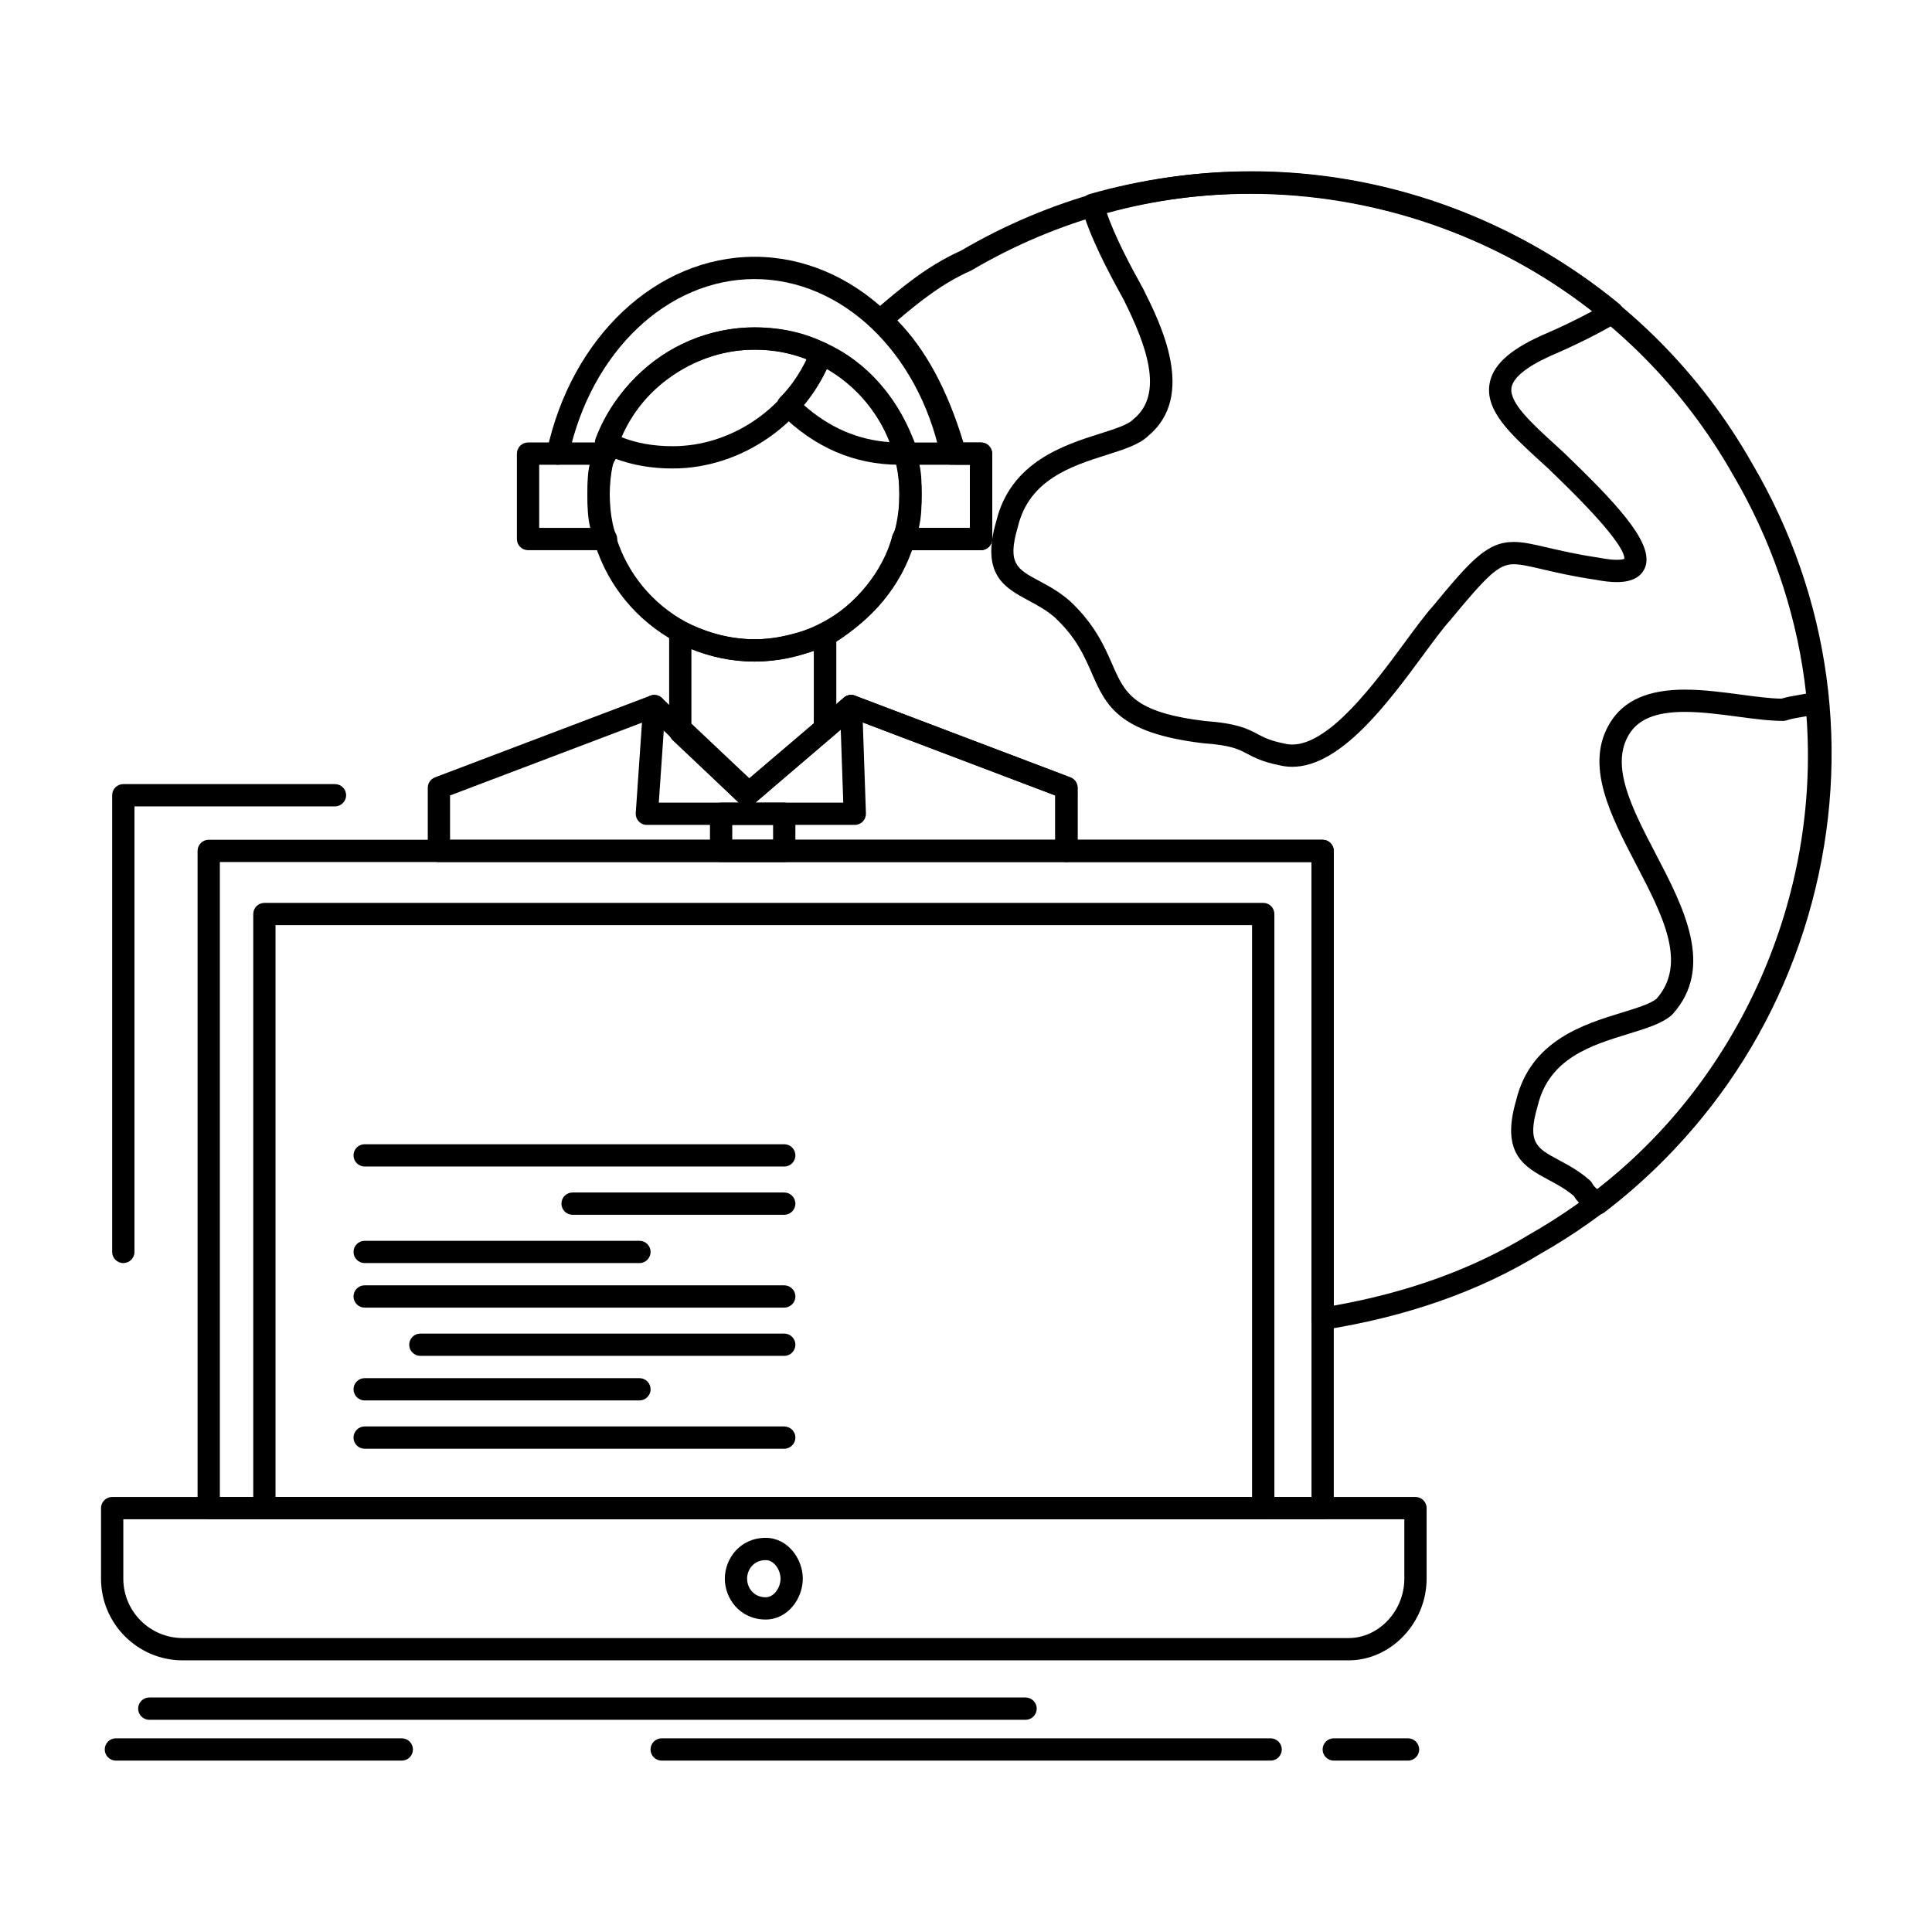 <?xml version="1.0" encoding="UTF-8"?>
<!-- Uploaded to: SVG Repo, www.svgrepo.com, Generator: SVG Repo Mixer Tools -->
<svg fill="#000000" width="800px" height="800px" version="1.1" viewBox="144 144 512 512" xmlns="http://www.w3.org/2000/svg">
 <g>
  <path d="m501.4 584.01h-308.98c-11.938 0-21.648-9.711-21.648-21.648v-18.695c0-1.629 1.32-2.953 2.953-2.953h345.39c1.629 0 2.953 1.32 2.953 2.953v18.695c-0.004 11.734-9.465 21.648-20.668 21.648zm-324.72-37.391v15.742c0 8.68 7.062 15.742 15.742 15.742h308.98c8 0 14.762-7.211 14.762-15.742v-15.742z"/>
  <path d="m494.51 546.62h-295.2c-1.629 0-2.953-1.32-2.953-2.953v-174.17c0-1.629 1.32-2.953 2.953-2.953h295.2c1.629 0 2.953 1.32 2.953 2.953v174.17c0 1.633-1.324 2.953-2.953 2.953zm-292.25-5.902h289.3v-168.27h-289.3z"/>
  <path d="m478.77 546.62h-264.7c-1.629 0-2.953-1.32-2.953-2.953v-157.44c0-1.629 1.32-2.953 2.953-2.953h264.7c1.629 0 2.953 1.32 2.953 2.953v157.44c-0.004 1.633-1.324 2.953-2.953 2.953zm-261.75-5.902h258.79v-151.54h-258.79z"/>
  <path d="m351.83 453.14h-111.19c-1.629 0-2.953-1.32-2.953-2.953 0-1.629 1.32-2.953 2.953-2.953h111.19c1.629 0 2.953 1.32 2.953 2.953s-1.324 2.953-2.953 2.953z"/>
  <path d="m351.83 465.93h-56.09c-1.629 0-2.953-1.32-2.953-2.953 0-1.629 1.32-2.953 2.953-2.953h56.09c1.629 0 2.953 1.32 2.953 2.953 0 1.629-1.324 2.953-2.953 2.953z"/>
  <path d="m313.46 478.73h-72.816c-1.629 0-2.953-1.32-2.953-2.953 0-1.629 1.32-2.953 2.953-2.953h72.816c1.629 0 2.953 1.32 2.953 2.953-0.004 1.629-1.324 2.953-2.953 2.953z"/>
  <path d="m351.83 490.53h-111.19c-1.629 0-2.953-1.32-2.953-2.953 0-1.629 1.32-2.953 2.953-2.953h111.19c1.629 0 2.953 1.32 2.953 2.953s-1.324 2.953-2.953 2.953z"/>
  <path d="m351.83 503.32h-96.434c-1.629 0-2.953-1.32-2.953-2.953 0-1.629 1.32-2.953 2.953-2.953h96.434c1.629 0 2.953 1.32 2.953 2.953 0 1.633-1.324 2.953-2.953 2.953z"/>
  <path d="m313.46 515.13h-72.816c-1.629 0-2.953-1.32-2.953-2.953 0-1.629 1.32-2.953 2.953-2.953h72.816c1.629 0 2.953 1.32 2.953 2.953-0.004 1.633-1.324 2.953-2.953 2.953z"/>
  <path d="m351.83 527.93h-111.19c-1.629 0-2.953-1.32-2.953-2.953 0-1.629 1.32-2.953 2.953-2.953h111.19c1.629 0 2.953 1.32 2.953 2.953 0 1.629-1.324 2.953-2.953 2.953z"/>
  <path d="m346.91 573.19c-6.773 0-10.824-5.504-10.824-10.824 0-5.32 4.051-10.824 10.824-10.824 5.887 0 9.84 5.598 9.84 10.824 0 5.231-3.953 10.824-9.84 10.824zm0-15.742c-3.195 0-4.922 2.535-4.922 4.922 0 2.387 1.723 4.922 4.922 4.922 2.254 0 3.938-2.598 3.938-4.922 0-2.324-1.684-4.922-3.938-4.922z"/>
  <path d="m415.79 599.76h-232.23c-1.629 0-2.953-1.32-2.953-2.953 0-1.629 1.32-2.953 2.953-2.953h232.23c1.629 0 2.953 1.32 2.953 2.953-0.004 1.629-1.324 2.953-2.953 2.953z"/>
  <path d="m480.73 610.58h-161.38c-1.629 0-2.953-1.32-2.953-2.953 0-1.629 1.32-2.953 2.953-2.953h161.38c1.629 0 2.953 1.32 2.953 2.953 0 1.629-1.32 2.953-2.953 2.953z"/>
  <path d="m517.14 610.58h-19.68c-1.629 0-2.953-1.32-2.953-2.953 0-1.629 1.32-2.953 2.953-2.953h19.68c1.629 0 2.953 1.32 2.953 2.953 0 1.629-1.324 2.953-2.953 2.953z"/>
  <path d="m250.48 610.58h-75.77c-1.629 0-2.953-1.32-2.953-2.953 0-1.629 1.32-2.953 2.953-2.953h75.77c1.629 0 2.953 1.32 2.953 2.953-0.004 1.629-1.324 2.953-2.953 2.953z"/>
  <path d="m343.96 319.32c-24.418 0-44.281-19.863-44.281-44.281 0-24.418 19.863-44.281 44.281-44.281 24.418 0 44.281 19.863 44.281 44.281-0.004 24.418-19.867 44.281-44.281 44.281zm0-82.656c-21.16 0-38.375 17.215-38.375 38.375s17.215 38.375 38.375 38.375c21.16 0 38.375-17.215 38.375-38.375s-17.215-38.375-38.375-38.375z"/>
  <path d="m384.32 267.16h-0.02-1.969c-11.91 0-22.547-4.594-31.605-13.656-1.152-1.152-1.152-3.023 0-4.176 3.367-3.367 6.203-7.789 8.203-12.785 0.301-0.75 0.891-1.344 1.641-1.645 0.746-0.301 1.586-0.281 2.32 0.051 11.133 5.062 19.684 14.996 24.102 28 0.18 0.383 0.281 0.809 0.281 1.254-0.004 1.637-1.324 2.957-2.953 2.957zm-27.363-15.891c6.82 6.074 14.551 9.402 23.039 9.914-3.703-8.613-9.555-15.379-16.879-19.504-1.699 3.551-3.781 6.797-6.16 9.59z"/>
  <path d="m322.31 268.15c-7.09 0-13.316-1.391-19.031-4.246-1.352-0.676-1.973-2.262-1.445-3.676 6.508-17.352 23.828-29.469 42.125-29.469 7.09 0 13.316 1.391 19.031 4.246 1.352 0.676 1.973 2.262 1.445 3.676-6.508 17.352-23.828 29.469-42.125 29.469zm-13.887-8.398c4.211 1.695 8.691 2.496 13.887 2.496 14.977 0 29.211-9.371 35.535-23.09-4.211-1.695-8.691-2.496-13.887-2.496-14.977 0-29.211 9.371-35.535 23.09z"/>
  <path d="m426.62 372.45h-166.3c-1.629 0-2.953-1.32-2.953-2.953v-16.727c0-1.227 0.758-2.324 1.906-2.762l57.07-21.648c1.062-0.402 2.269-0.16 3.09 0.629l22.668 21.762 25.52-21.875c0.82-0.703 1.957-0.902 2.969-0.52l57.07 21.648c1.145 0.434 1.906 1.535 1.906 2.762v16.727c0 1.633-1.32 2.957-2.949 2.957zm-163.35-5.906h160.39v-11.738l-53.527-20.305-26.223 22.477c-1.152 0.988-2.871 0.941-3.965-0.113l-23.254-22.324-53.422 20.262z"/>
  <path d="m370.53 362.61h-55.105c-0.82 0-1.598-0.34-2.156-0.938-0.559-0.598-0.844-1.402-0.789-2.219l1.969-28.535c0.113-1.625 1.52-2.852 3.148-2.742 1.625 0.113 2.856 1.52 2.742 3.148l-1.75 25.379h48.887l-0.879-25.48c-0.055-1.629 1.219-2.996 2.848-3.051 1.605-0.066 2.996 1.219 3.051 2.848l0.984 28.535c0.027 0.801-0.27 1.578-0.828 2.152-0.555 0.574-1.32 0.902-2.121 0.902z"/>
  <path d="m351.83 372.45h-16.727c-1.629 0-2.953-1.32-2.953-2.953v-9.84c0-1.629 1.32-2.953 2.953-2.953h16.727c1.629 0 2.953 1.32 2.953 2.953v9.84c0 1.629-1.324 2.953-2.953 2.953zm-13.777-5.906h10.824v-3.938h-10.824z"/>
  <path d="m342.98 356.71h-0.984c-0.754 0-1.48-0.289-2.027-0.805l-17.711-16.727c-0.59-0.559-0.926-1.336-0.926-2.144v-25.586c0-1.023 0.531-1.973 1.398-2.512 0.871-0.539 1.957-0.586 2.871-0.129 4.203 2.102 10.805 4.609 18.359 4.609 6.41 0 11.926-1.84 17.762-3.785 0.898-0.301 1.891-0.148 2.66 0.406 0.77 0.555 1.227 1.445 1.227 2.394v24.602c0 0.867-0.379 1.688-1.039 2.25l-19.68 16.727c-0.531 0.453-1.211 0.699-1.91 0.699zm-15.746-20.949 15.328 14.477 17.141-14.57v-19.164c-4.848 1.527-9.945 2.816-15.742 2.816-5.473 0-11.184-1.141-16.727-3.324z"/>
  <path d="m403.98 289.8h-20.664c-1.023 0-1.973-0.531-2.512-1.398-0.539-0.871-0.586-1.957-0.129-2.871 1.656-3.312 1.656-6.797 1.656-10.488 0-3.59 0-6.981-1.473-9.188-0.605-0.906-0.66-2.07-0.148-3.031 0.512-0.961 1.516-1.559 2.602-1.559h20.664c1.629 0 2.953 1.32 2.953 2.953v22.633c0.004 1.625-1.32 2.949-2.949 2.949zm-16.48-5.906h13.527v-16.727h-13.355c0.566 2.539 0.566 5.234 0.566 7.871-0.004 2.758-0.004 5.766-0.738 8.855z"/>
  <path d="m304.62 289.8h-0.02-20.664c-1.629 0-2.953-1.32-2.953-2.953v-22.633c0-1.629 1.32-2.953 2.953-2.953h20.664c1.09 0 2.09 0.598 2.602 1.559 0.512 0.961 0.457 2.125-0.148 3.031-1.473 2.207-1.473 5.598-1.473 9.188 0 3.594 0 6.996 1.531 10.23 0.289 0.457 0.457 0.996 0.457 1.578 0.004 1.629-1.316 2.953-2.949 2.953zm-17.73-5.906h13.527c-0.738-3.09-0.738-6.102-0.738-8.855 0-2.637 0-5.332 0.566-7.871h-13.355z"/>
  <path d="m396.11 267.16c-1.363 0-2.586-0.949-2.883-2.336-5.914-27.594-26.172-46.867-49.266-46.867s-43.352 19.273-49.266 46.867c-0.34 1.594-1.914 2.609-3.504 2.269-1.594-0.34-2.609-1.91-2.269-3.504 6.504-30.34 29.133-51.535 55.039-51.535s48.535 21.191 55.039 51.535c0.34 1.594-0.676 3.164-2.269 3.504-0.207 0.047-0.418 0.066-0.621 0.066z"/>
  <path d="m494.51 496.44c-0.699 0-1.379-0.246-1.918-0.707-0.656-0.559-1.035-1.379-1.035-2.242v-121.03h-64.945c-1.629 0-2.953-1.32-2.953-2.953v-14.691l-53.527-20.305-5.559 4.762c-0.875 0.75-2.109 0.922-3.156 0.441-1.047-0.48-1.719-1.527-1.719-2.684v-24.602c0-1.039 0.543-1.996 1.434-2.531 9.898-5.938 16.762-14.402 19.336-23.828 0.352-1.285 1.516-2.176 2.848-2.176h17.711v-16.727h-3.938c-1.316 0-2.477-0.875-2.84-2.141-4.426-15.496-10.582-26.629-18.816-34.039-0.633-0.57-0.988-1.379-0.977-2.231 0.012-0.848 0.387-1.652 1.031-2.207 6.894-5.91 14.023-12.02 23.199-16.129 23.41-13.754 50.031-21.023 76.996-21.023 54.719 0 105.52 29.621 132.58 77.301 20.855 35.406 26.516 76.785 15.91 116.47-10.617 39.734-36.23 72.836-72.125 93.207-16.098 9.84-35.332 16.594-57.086 20.027-0.148 0.023-0.301 0.035-0.453 0.035zm-64.945-129.89h64.945c1.629 0 2.953 1.32 2.953 2.953v120.5c19.582-3.461 36.926-9.75 51.598-18.711 34.586-19.633 59.211-51.453 69.418-89.648 10.191-38.148 4.754-77.922-15.316-111.99-26.039-45.879-74.875-74.352-127.47-74.352-25.969 0-51.605 7.016-74.141 20.293-0.098 0.059-0.195 0.109-0.301 0.152-7.449 3.312-13.402 8.047-19.438 13.176 7.496 7.688 13.242 18.32 17.496 32.344h4.68c1.629 0 2.953 1.32 2.953 2.953v22.633c0 1.629-1.32 2.953-2.953 2.953h-18.477c-3.219 9.551-10.188 18.066-19.898 24.273v16.539l2.016-1.727c0.82-0.703 1.957-0.902 2.969-0.52l57.07 21.648c1.148 0.434 1.906 1.535 1.906 2.762l-0.004 13.77z"/>
  <path d="m341.99 357.69c-0.738 0-1.469-0.277-2.027-0.805l-17.711-16.727c-1.172-1.105-1.238-2.953-0.148-4.141 1.09-1.188 2.93-1.285 4.137-0.211l17.711 15.742c0.629 0.559 0.992 1.363 0.992 2.207v0.984c0 1.18-0.699 2.246-1.785 2.711-0.375 0.16-0.773 0.238-1.168 0.238z"/>
  <path d="m486.46 347.21c-1.156 0-2.305-0.137-3.418-0.41-4.484-0.902-6.625-2.035-8.516-3.035-2.309-1.223-4.305-2.277-11.711-2.805-0.047-0.004-0.098-0.008-0.145-0.016-22.41-2.719-25.629-10.07-29.352-18.586-2.019-4.617-4.106-9.391-9.711-14.664-2.215-1.969-4.676-3.285-7.051-4.562-6.234-3.344-12.684-6.805-8.539-20.98 3.785-15.723 18.023-20.234 27.449-23.219 3.801-1.203 7.394-2.344 8.742-3.691 0.07-0.07 0.145-0.137 0.219-0.199 8.223-6.727 3.254-19.824-2.711-31.762-4.223-7.606-8.832-16.418-11.051-24.184-0.449-1.566 0.461-3.199 2.027-3.648 13.91-3.973 28.25-5.988 42.621-5.988 35.512 0 70.254 12.457 97.824 35.082 0.742 0.609 1.141 1.539 1.07 2.5-0.07 0.957-0.602 1.82-1.426 2.316-5.012 3.008-11.09 6.047-18.066 9.039-6.215 2.824-9.746 5.719-10.16 8.34-0.625 3.961 5.32 9.391 11.613 15.141 0.77 0.703 1.555 1.418 2.34 2.144 0.027 0.027 0.059 0.055 0.086 0.082 0.52 0.52 1.238 1.215 2.09 2.039 13.625 13.18 21.598 22.512 19.254 28.305-0.703 1.742-2.566 3.816-7.438 3.816h-0.004c-1.602 0-3.457-0.203-5.66-0.625-6.047-0.898-10.484-1.93-14.047-2.766-3.344-0.781-5.762-1.344-7.656-1.344-4.019 0-7.031 2.992-16.852 14.883-0.027 0.031-0.055 0.062-0.082 0.094-1.914 2.125-4.312 5.387-7.094 9.16-9.188 12.465-21.766 29.543-34.648 29.543zm-23.148-12.133c8.586 0.621 11.328 2.07 13.977 3.469 1.695 0.895 3.297 1.742 6.984 2.481 0.047 0.008 0.094 0.02 0.137 0.031 0.676 0.168 1.348 0.25 2.055 0.25 9.895 0 21.926-16.336 29.887-27.145 2.852-3.871 5.316-7.219 7.418-9.562 9.98-12.078 14.316-16.98 21.367-16.98 2.574 0 5.266 0.629 8.996 1.496 3.473 0.809 7.797 1.816 13.637 2.684 0.043 0.008 0.082 0.016 0.125 0.023 1.836 0.352 3.387 0.531 4.613 0.531 1.168 0 1.738-0.164 1.969-0.258 0.086-1.652-2.312-6.648-17.891-21.719-0.859-0.832-1.582-1.531-2.117-2.062-0.762-0.703-1.523-1.398-2.273-2.082-7.828-7.148-14.586-13.32-13.465-20.422 0.77-4.875 5.094-8.949 13.609-12.816 5.117-2.195 9.695-4.394 13.688-6.57-25.949-20.059-57.992-31.059-90.707-31.059-12.812 0-25.605 1.664-38.062 4.953 2.289 6.527 6.113 13.77 9.656 20.152 0.02 0.039 0.043 0.074 0.062 0.113 4.594 9.191 14.145 28.289 1.305 38.941-2.383 2.297-6.391 3.566-11.023 5.035-9.145 2.898-20.52 6.504-23.508 19.035-0.012 0.051-0.023 0.102-0.039 0.148-2.832 9.637-0.176 11.062 5.644 14.184 2.555 1.371 5.449 2.922 8.242 5.406 6.547 6.16 9.09 11.98 11.137 16.656 3.359 7.688 5.578 12.77 24.578 15.086z"/>
  <path d="m567.33 465.93c-0.758 0-1.516-0.293-2.09-0.863-0.16-0.16-0.496-0.418-0.82-0.668-1.02-0.781-2.379-1.824-3.359-3.469-2.172-1.844-4.492-3.09-6.742-4.297-6.234-3.344-12.684-6.805-8.539-20.98 3.824-15.883 17.844-20.18 28.086-23.32 3.809-1.168 7.41-2.269 9.121-3.637 8.285-9.371 1.629-22.129-5.41-35.629-6.773-12.984-13.777-26.41-6.852-37.594 3.606-5.863 10.078-8.715 19.781-8.715 4.914 0 9.984 0.676 14.887 1.328 3.926 0.523 7.644 1.02 10.691 1.066 1.52-0.461 2.977-0.703 4.391-0.941 1.402-0.234 2.723-0.453 3.981-0.871 0.848-0.285 1.785-0.164 2.539 0.324 0.754 0.488 1.242 1.293 1.332 2.188 5.086 51.867-17.602 103.78-59.203 135.48-0.535 0.402-1.164 0.602-1.793 0.602zm23.172-133.27c-7.586 0-12.273 1.879-14.754 5.91-5.156 8.332 0.777 19.715 7.062 31.762 7.344 14.082 15.668 30.039 4.418 42.469-0.082 0.094-0.172 0.18-0.27 0.262-2.59 2.219-6.656 3.465-11.367 4.91-9.879 3.027-21.078 6.461-24.09 19.117-0.012 0.051-0.023 0.098-0.039 0.148-2.832 9.637-0.176 11.062 5.644 14.184 2.555 1.371 5.449 2.922 8.242 5.406 0.281 0.25 0.512 0.551 0.68 0.887 0.277 0.555 0.781 1.035 1.34 1.488 37.926-29.879 58.91-77.457 55.367-125.4-0.438 0.078-0.867 0.152-1.297 0.223-1.402 0.234-2.723 0.453-3.981 0.871-0.301 0.102-0.617 0.152-0.934 0.152-3.519 0-7.598-0.543-11.918-1.117-4.707-0.625-9.582-1.273-14.105-1.273z"/>
  <path d="m176.68 478.73c-1.629 0-2.953-1.32-2.953-2.953v-121.03c0-1.629 1.32-2.953 2.953-2.953h56.09c1.629 0 2.953 1.32 2.953 2.953 0 1.629-1.32 2.953-2.953 2.953h-53.137v118.08c0 1.625-1.324 2.949-2.953 2.949z"/>
 </g>
</svg>